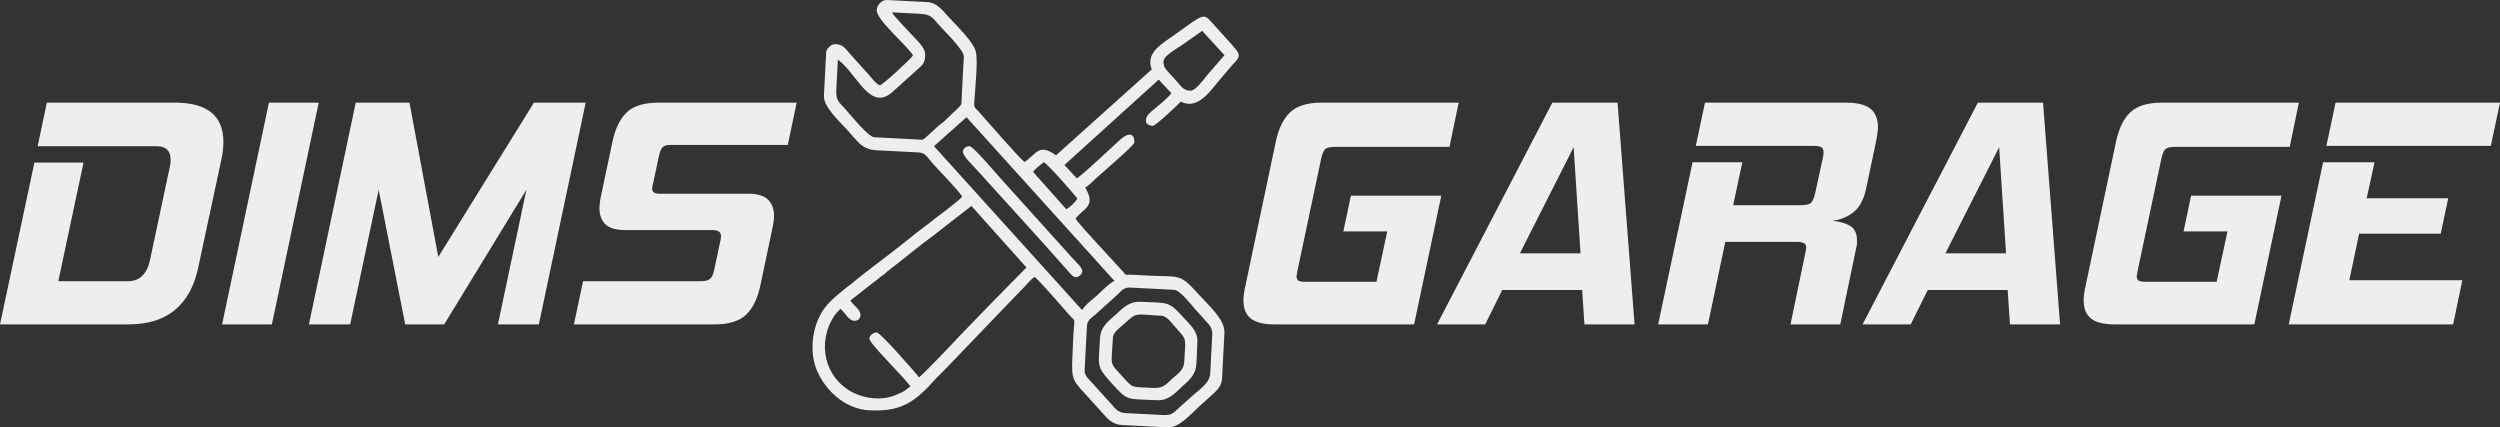 <?xml version="1.0" encoding="UTF-8"?>
<svg xmlns="http://www.w3.org/2000/svg" xmlns:xlink="http://www.w3.org/1999/xlink" xmlns:xodm="http://www.corel.com/coreldraw/odm/2003" xml:space="preserve" width="198.089mm" height="33.865mm" version="1.1" style="shape-rendering:geometricPrecision; text-rendering:geometricPrecision; image-rendering:optimizeQuality; fill-rule:evenodd; clip-rule:evenodd" viewBox="0 0 57398.38 9812.65">
 <rect x="0" y="0" width="57398.38" height="9812.65" fill="#333333" stroke="none"/>
 <defs>
  <style type="text/css">
   
    .fil0 {fill:#EEEEEF}
    .fil1 {fill:#EEEEEF;fill-rule:nonzero}
   
  </style>
 </defs>
 <g id="Layer_x0020_1">
  <g id="_2783715122000">
   <g>
    <path class="fil0" d="M26681.67 9527.67l-849.23 -44.01c-151.23,-7.82 -216.71,-93.39 -291.64,-177.07l-455.1 -504.88c-64.15,-71.17 -190.02,-173.02 -183.88,-291.82l52.62 -1015.41c7.85,-151.43 111.07,-196.92 194.57,-272.2l495.17 -446.38c85.71,-77.25 145.69,-182.17 300.57,-174.15l1015.41 52.62c134.16,6.95 395.32,350.67 490.04,455.76 80.12,88.9 147.29,163.69 227.58,252.44 78.12,86.35 162.87,161.14 154.73,318.07l-45.9 886.17c-12.03,232.01 -224.42,351.86 -469.33,572.65 -95.36,85.97 -176.58,159.02 -271.85,245.08 -118.51,107.01 -141.95,154.62 -363.77,143.11zm-5582.64 -863.14c-40.13,-67.22 -886.78,-1027.06 -964.67,-1031.08 -82.32,-4.26 -170.03,66.15 -173.83,139.09 -6.06,117.01 830.19,916.02 942.39,1103.96 -170.41,101.76 -63.92,81.6 -349.39,198.08 -299.44,122.19 -676.76,83.89 -959.14,-56.82 -663.61,-330.65 -853.43,-1148.67 -431.83,-1779.01 48.88,-73.11 86.73,-90.9 129.93,-148.73 115.53,86.35 183.27,268.67 318.91,275.71 138.88,7.19 177.68,-130.28 116.11,-227.38 -60.3,-95.07 -147.84,-147.6 -202.95,-239.92l516.06 -403.64c40.19,-34.48 45.67,-34.22 84.67,-62.27 37.41,-26.92 53.34,-47.84 89.33,-76.61 38.68,-30.95 47.4,-29.76 86.09,-60.7 31.73,-25.38 45.41,-43.81 78.64,-68.93 271.3,-205.21 836.36,-669.4 1044.09,-813.59l879.16 -684.18 1264.14 1412.29 -766.85 779.28c-30.54,35.84 -38.02,40.74 -73.25,74.9l-692.41 715.68c-113.15,127.15 -862.76,910.63 -935.2,953.89zm2866.17 -4942.04c112.89,67.43 666.13,701.66 771.17,835.93 -53.66,89.85 -165.86,193.76 -253.4,246.04l-765.4 -858.73c47.09,-65.08 176.87,-167.86 247.63,-223.23zm-2521.64 -366.69l747.06 -664.77 3396.46 3757.99c-139.87,67.08 -273.04,219.73 -386.92,322.39 -113.88,102.66 -279.45,219.32 -355.83,347.16l-3400.77 -3762.77zm5883.1 -1273.21c-161.98,-8.37 -188.32,-82 -369.44,-282.92 -180.93,-200.69 -251.31,-240.56 -243.22,-396.71 6.26,-120.89 281.24,-274.17 423.83,-369.33l463.67 -325.11 512.38 558.8 -376.08 431.89c-109.36,131.96 -291.24,389.61 -411.14,383.38zm-6848.46 -1798.75c215.52,11.16 431.05,23.3 646.63,33.03 265.28,12 298.19,107.24 426.27,249.31 111.73,123.96 584.97,589 577.72,728.75l-56.45 1089.24c-2.49,48.1 -239.11,243.95 -318.71,329.72 -92.23,99.42 -153.72,126.97 -229.08,194.89 -2.84,2.55 -6.81,6.32 -9.65,8.84l-279.91 255.66c-30.8,20.52 -35.93,35.64 -75.31,33.61l-1089.21 -56.45c-140.07,-7.24 -562.02,-535.59 -673.87,-659.67 -135.72,-150.56 -210.6,-176.93 -193.99,-458.69 13.04,-221.38 23.24,-443.36 34.71,-664.86 455.07,340.12 739.27,1213.95 1262.31,736.51l524.21 -472.72c162.47,-146.39 207.7,-167.74 217.84,-363.56 9.16,-176.78 -187.5,-334.91 -348.26,-513.22 -102.26,-113.41 -350.09,-361.24 -415.26,-470.4zm-348.84 -55.11c-11.85,228.56 701.68,820.43 834.48,1042.85 -44.88,75.16 -704.23,685.43 -757.29,682.7 -79.66,-4.14 -194.95,-167.45 -251.86,-230.56l-437.63 -485.46c-114.17,-126.65 -154.53,-216.25 -335.37,-225.64 -93.85,-4.87 -208.74,98.69 -213.61,192.57l-51.66 996.92c-13.13,253.57 385.79,613.42 546.69,791.89 93.88,104.17 225,273.42 333.92,350.18 167.68,118.14 323.72,105.04 590.47,118.86 221.44,11.47 443.77,25.12 665.2,33.9 208.02,8.26 204.14,81.22 396.07,294.14 142.04,157.57 554.46,574.86 642.8,722.87 -81.05,108.43 -642.86,509.57 -796.55,639.15 -47.87,40.33 -74.67,51.66 -125.38,95.16 -47.96,41.15 -69.43,47.4 -115.7,86.41l-347.77 278c-339.92,272.61 -848.22,637.82 -1157.13,902.92 -47.96,41.15 -69.43,47.4 -115.73,86.41 -189.24,159.57 -390.45,304.57 -534.93,519.4 -257.05,382.17 -323.72,968.99 -136.82,1397.6 201.33,461.65 655.24,872.85 1187.67,900.43 312.36,16.2 588.16,-8.4 846.1,-135.17 265.16,-130.31 474.63,-349.8 668.45,-566.51 69.46,-77.68 139.58,-136.36 211.96,-213.93l1751.98 -1824.39c50.07,-48.25 63.2,-60.36 109.67,-112.63 60.07,-67.54 142.01,-163.25 217.15,-208.11 129.38,96.69 645.15,706.41 810.08,888.87 93.07,102.92 112.08,66.76 96.69,211.84 -23.59,222.13 -25.93,476.69 -37.67,702.87 -30.57,589.92 9.1,566.48 370.98,967.92 112.22,124.48 211.64,234.71 323.84,359.25 110.08,122.19 220.13,256.67 444.26,268.29l1052.29 54.53c258,13.36 532.81,-313.14 704.52,-467.93 108.31,-97.62 202.25,-182.61 310.71,-280.05 110.31,-99.13 218.8,-203.67 227.52,-372.31l54.53 -1052.32c15.68,-302.34 -358.29,-621.94 -597.28,-887.07 -439.36,-487.41 -420.79,-387.41 -1130.33,-424.18 -123.21,-6.4 -246.62,-13.56 -369.79,-19.44 -208.05,-9.97 -135.14,38.05 -249.25,-91.19 -180.61,-204.6 -986.11,-1055.45 -1071.68,-1198.71 179.94,-240.76 482.86,-273.45 221.93,-710.43 82.64,-49.35 205.73,-176.67 285.96,-248.96 102.34,-92.26 837.99,-721.56 841.26,-784.79 11.1,-214.08 -129.23,-246.3 -325.08,-67.77 -169.77,154.67 -861.08,808.14 -994.69,887.91l-284.78 -306.45 2165.41 -1960.95 289.79 310.88c-102.98,141.37 -318.13,296.95 -457.27,420.91 -68.59,61.08 -121.09,104.98 -126.6,211 -4.46,86.49 95.53,116.02 160.41,119.38 55,2.84 591.58,-494.62 639.85,-559.21 415.52,226.53 728.69,-323.66 959.66,-575.38 47.55,-51.81 82.06,-95.97 127.78,-151.08 256.21,-308.68 354.81,-279.94 77.42,-587.63l-402.59 -446.61c-251.45,-278.95 -188.84,-283.59 -907.76,232.71 -249.86,179.42 -681.92,401.67 -519.69,790.12l-2198.62 1973.21c-409.11,-296.71 -460.46,-5.97 -725.21,152.12 -132.13,-98.75 -876.73,-965.11 -1055.16,-1160.69 -102.34,-112.17 -105.44,-67.43 -92.84,-268.32 17.47,-278.4 82.64,-890.09 31.9,-1102.28 -56.04,-234.24 -475.87,-630.55 -649.12,-822.78 -101.76,-112.89 -251.28,-304.57 -451.1,-314.91l-941.52 -48.8c-117.56,-6.08 -228.13,115.21 -233.98,228.51z"></path>
    <path class="fil0" d="M26491.71 8906.95c-531.74,-27.56 -467.35,18.43 -722.11,-264.17 -309.93,-343.8 -253.08,-206.86 -217.41,-895.16 6.43,-124.37 175.1,-237.05 251.89,-306.28 316.56,-285.36 225.29,-224.33 866.04,-191.13 127.47,6.61 259.92,200.43 332.53,281.01 259.51,287.88 215.41,219.32 186.2,782.47 -9.91,191.53 -166.99,282.55 -274.17,379.15 -123.09,110.98 -197.7,225.78 -422.96,214.1zm-1236.81 -1137.74c-33.44,645.5 -90.93,631.24 257.34,1017.58 396.33,439.68 332.09,364.29 1057.45,401.87 257.16,13.33 406.16,-163.74 547.27,-290.95 411.11,-370.6 337.92,-359.04 374.66,-1068.12 11.74,-226.3 -193.59,-400.19 -310.39,-529.77 -359.33,-398.62 -356.09,-337.77 -994.26,-370.84 -273.07,-14.14 -426.24,164.24 -575.44,298.74 -149.23,134.51 -342.5,268.43 -356.64,541.48z"></path>
    <path class="fil0" d="M22108.24 3478.17c-5.3,102.55 199.53,289.67 298.6,399.58 708.29,785.71 1469.14,1610.11 2161.5,2398.49 59.89,68.18 121.12,127.61 216.89,54.85 160.9,-122.25 -22.46,-249.86 -161.43,-404.04l-1662.96 -1844.73c-90.32,-100.17 -615.39,-721.42 -698.21,-725.71 -78.99,-4.11 -150.65,49.23 -154.38,121.55z"></path>
   </g>
   <path class="fil1" d="M-0 7448.18l789.68 -3715.25 1128.1 0 -579.09 2722.5 1601.91 0c265.74,0 433.71,-162.93 503.89,-488.86l451.24 -2120.84c15.04,-60.15 22.57,-117.82 22.57,-172.99 0,-210.57 -107.79,-315.87 -323.4,-315.87l-2730.04 0 210.6 -1000.25 2940.61 0c742.05,0 1113.09,300.83 1113.09,902.49 0,125.35 -15.04,258.21 -45.14,398.59l-533.97 2489.39c-90.23,426.18 -268.23,749.55 -533.97,970.18 -265.74,220.59 -624.23,330.91 -1075.48,330.91l-2940.61 0zm5099.06 0l1075.48 -5091.56 1143.16 0 -1075.48 5091.56 -1143.16 0zm6332.48 0l654.31 -3091.02 -1887.7 3091.02 -894.98 0 -609.16 -3091.02 -654.31 3091.02 -947.63 0 1075.48 -5091.56 1233.39 0 661.84 3542.26 2196.07 -3542.26 1188.28 0 -1075.48 5091.56 -940.1 0zm1744.82 0l210.57 -992.75 2715 0c90.26,0 156.67,-17.53 199.3,-52.65 42.62,-35.09 73.95,-100.26 94,-195.53l150.44 -706.96c5.01,-20.05 7.5,-47.64 7.5,-82.73 0,-90.23 -65.17,-135.38 -195.53,-135.38l-2008.04 0c-205.59,0 -354.75,-43.87 -447.51,-131.61 -92.75,-87.74 -139.11,-211.84 -139.11,-372.28 0,-60.15 7.5,-132.86 22.54,-218.1l278.29 -1316.12c65.17,-300.83 175.48,-523.95 330.91,-669.35 155.43,-145.4 398.59,-218.1 729.5,-218.1l3166.24 0 -203.06 970.18 -2699.93 0c-80.23,0 -137.9,17.56 -172.99,52.65 -35.09,35.09 -62.68,97.77 -82.73,188.03l-142.91 669.35c-5.01,20.05 -8.75,37.58 -11.27,52.65 -2.49,15.04 -3.77,30.08 -3.77,45.12 0,75.19 55.17,112.8 165.45,112.8l2038.15 0c210.57,0 362.23,45.12 455.01,135.38 92.75,90.26 139.11,215.61 139.11,376.05 0,65.17 -7.5,135.38 -22.54,210.57l-293.32 1391.34c-65.17,300.83 -175.48,523.95 -330.91,669.35 -155.43,145.4 -396.1,218.1 -722,218.1l-3226.4 0zm16094.4 0c-255.68,0 -439.94,-45.12 -552.78,-135.38 -112.8,-90.26 -169.19,-228.13 -169.19,-413.63 0,-95.27 15.04,-208.08 45.12,-338.44l699.42 -3316.66c65.2,-300.83 175.48,-523.95 330.91,-669.35 155.43,-145.4 396.1,-218.1 722,-218.1l3143.7 0 -210.6 1015.29 -2647.31 0c-100.26,0 -169.22,17.56 -206.8,52.65 -37.61,35.09 -68.96,110.31 -94.03,225.64l-549.01 2594.66c-10.03,50.13 -15.04,82.73 -15.04,97.77 0,50.13 15.04,83.97 45.12,101.53 30.08,17.56 82.73,26.31 157.95,26.31l1631.99 0 248.18 -1158.17 -1007.76 0 172.96 -819.79 2075.73 0 -624.2 2955.67 -3196.35 0zm7107.13 0l-52.65 -789.68 -1835.08 0 -391.06 789.68 -1105.55 0 2647.31 -5091.56 1496.61 0 391.09 5091.56 -1150.67 0zm-248.18 -4068.73l-1233.42 2436.71 1391.34 0 -157.92 -2436.71zm4978.72 4068.73l345.95 -1662.1c5.01,-25.06 8.78,-46.36 11.3,-63.92 2.49,-17.56 3.74,-33.84 3.74,-48.88 0,-80.23 -70.18,-120.34 -210.57,-120.34l-1647.06 0 -398.59 1895.24 -1143.16 0 789.68 -3722.79 1143.16 0 -210.6 985.21 1564.33 0c110.31,0 184.26,-17.53 221.87,-52.62 37.61,-35.12 68.93,-105.3 94,-210.6l180.49 -827.27c5.01,-25.09 8.78,-47.64 11.3,-67.69 2.49,-20.08 3.77,-37.61 3.77,-52.65 0,-60.18 -17.56,-100.29 -52.65,-120.34 -35.12,-20.05 -95.27,-30.08 -180.52,-30.08l-2699.93 0 210.57 -992.75 3233.93 0c260.73,0 448.75,46.39 564.05,139.14 115.32,92.75 172.99,234.39 172.99,424.9 0,45.14 -3.77,92.75 -11.27,142.91 -7.53,50.13 -16.31,102.78 -26.34,157.92l-233.14 1105.55c-55.14,260.73 -155.43,444.99 -300.83,552.78 -145.4,107.82 -305.84,171.74 -481.32,191.79 160.44,10.03 295.82,46.36 406.13,109.04 110.28,62.68 165.45,174.23 165.45,334.67 0,25.09 0,51.4 0,78.99 0,27.56 -5.01,56.39 -15.04,86.49l-368.52 1767.37 -1143.16 0zm5038.91 0l-52.65 -789.68 -1835.08 0 -391.06 789.68 -1105.55 0 2647.31 -5091.56 1496.61 0 391.09 5091.56 -1150.67 0zm-248.18 -4068.73l-1233.42 2436.71 1391.34 0 -157.92 -2436.71zm2662.32 4068.73c-255.68,0 -439.94,-45.12 -552.78,-135.38 -112.8,-90.26 -169.19,-228.13 -169.19,-413.63 0,-95.27 15.04,-208.08 45.12,-338.44l699.42 -3316.66c65.2,-300.83 175.48,-523.95 330.91,-669.35 155.43,-145.4 396.1,-218.1 722,-218.1l3143.7 0 -210.6 1015.29 -2647.31 0c-100.26,0 -169.22,17.56 -206.8,52.65 -37.61,35.09 -68.96,110.31 -94.03,225.64l-549.01 2594.66c-10.03,50.13 -15.04,82.73 -15.04,97.77 0,50.13 15.04,83.97 45.12,101.53 30.08,17.56 82.73,26.31 157.95,26.31l1631.99 0 248.18 -1158.17 -1007.76 0 172.96 -819.79 2075.73 0 -624.2 2955.67 -3196.35 0zm3986 0l789.68 -3722.79 1180.75 0 -180.49 827.3 1872.66 0 -172.96 812.23 -1872.66 0 -225.64 1067.97 2594.66 0 -210.57 1015.29 -3775.43 0zm864.88 -4098.81l210.6 -992.75 3775.41 0 -210.57 992.75 -3775.43 0z"></path>
  </g>
 </g>
</svg>

